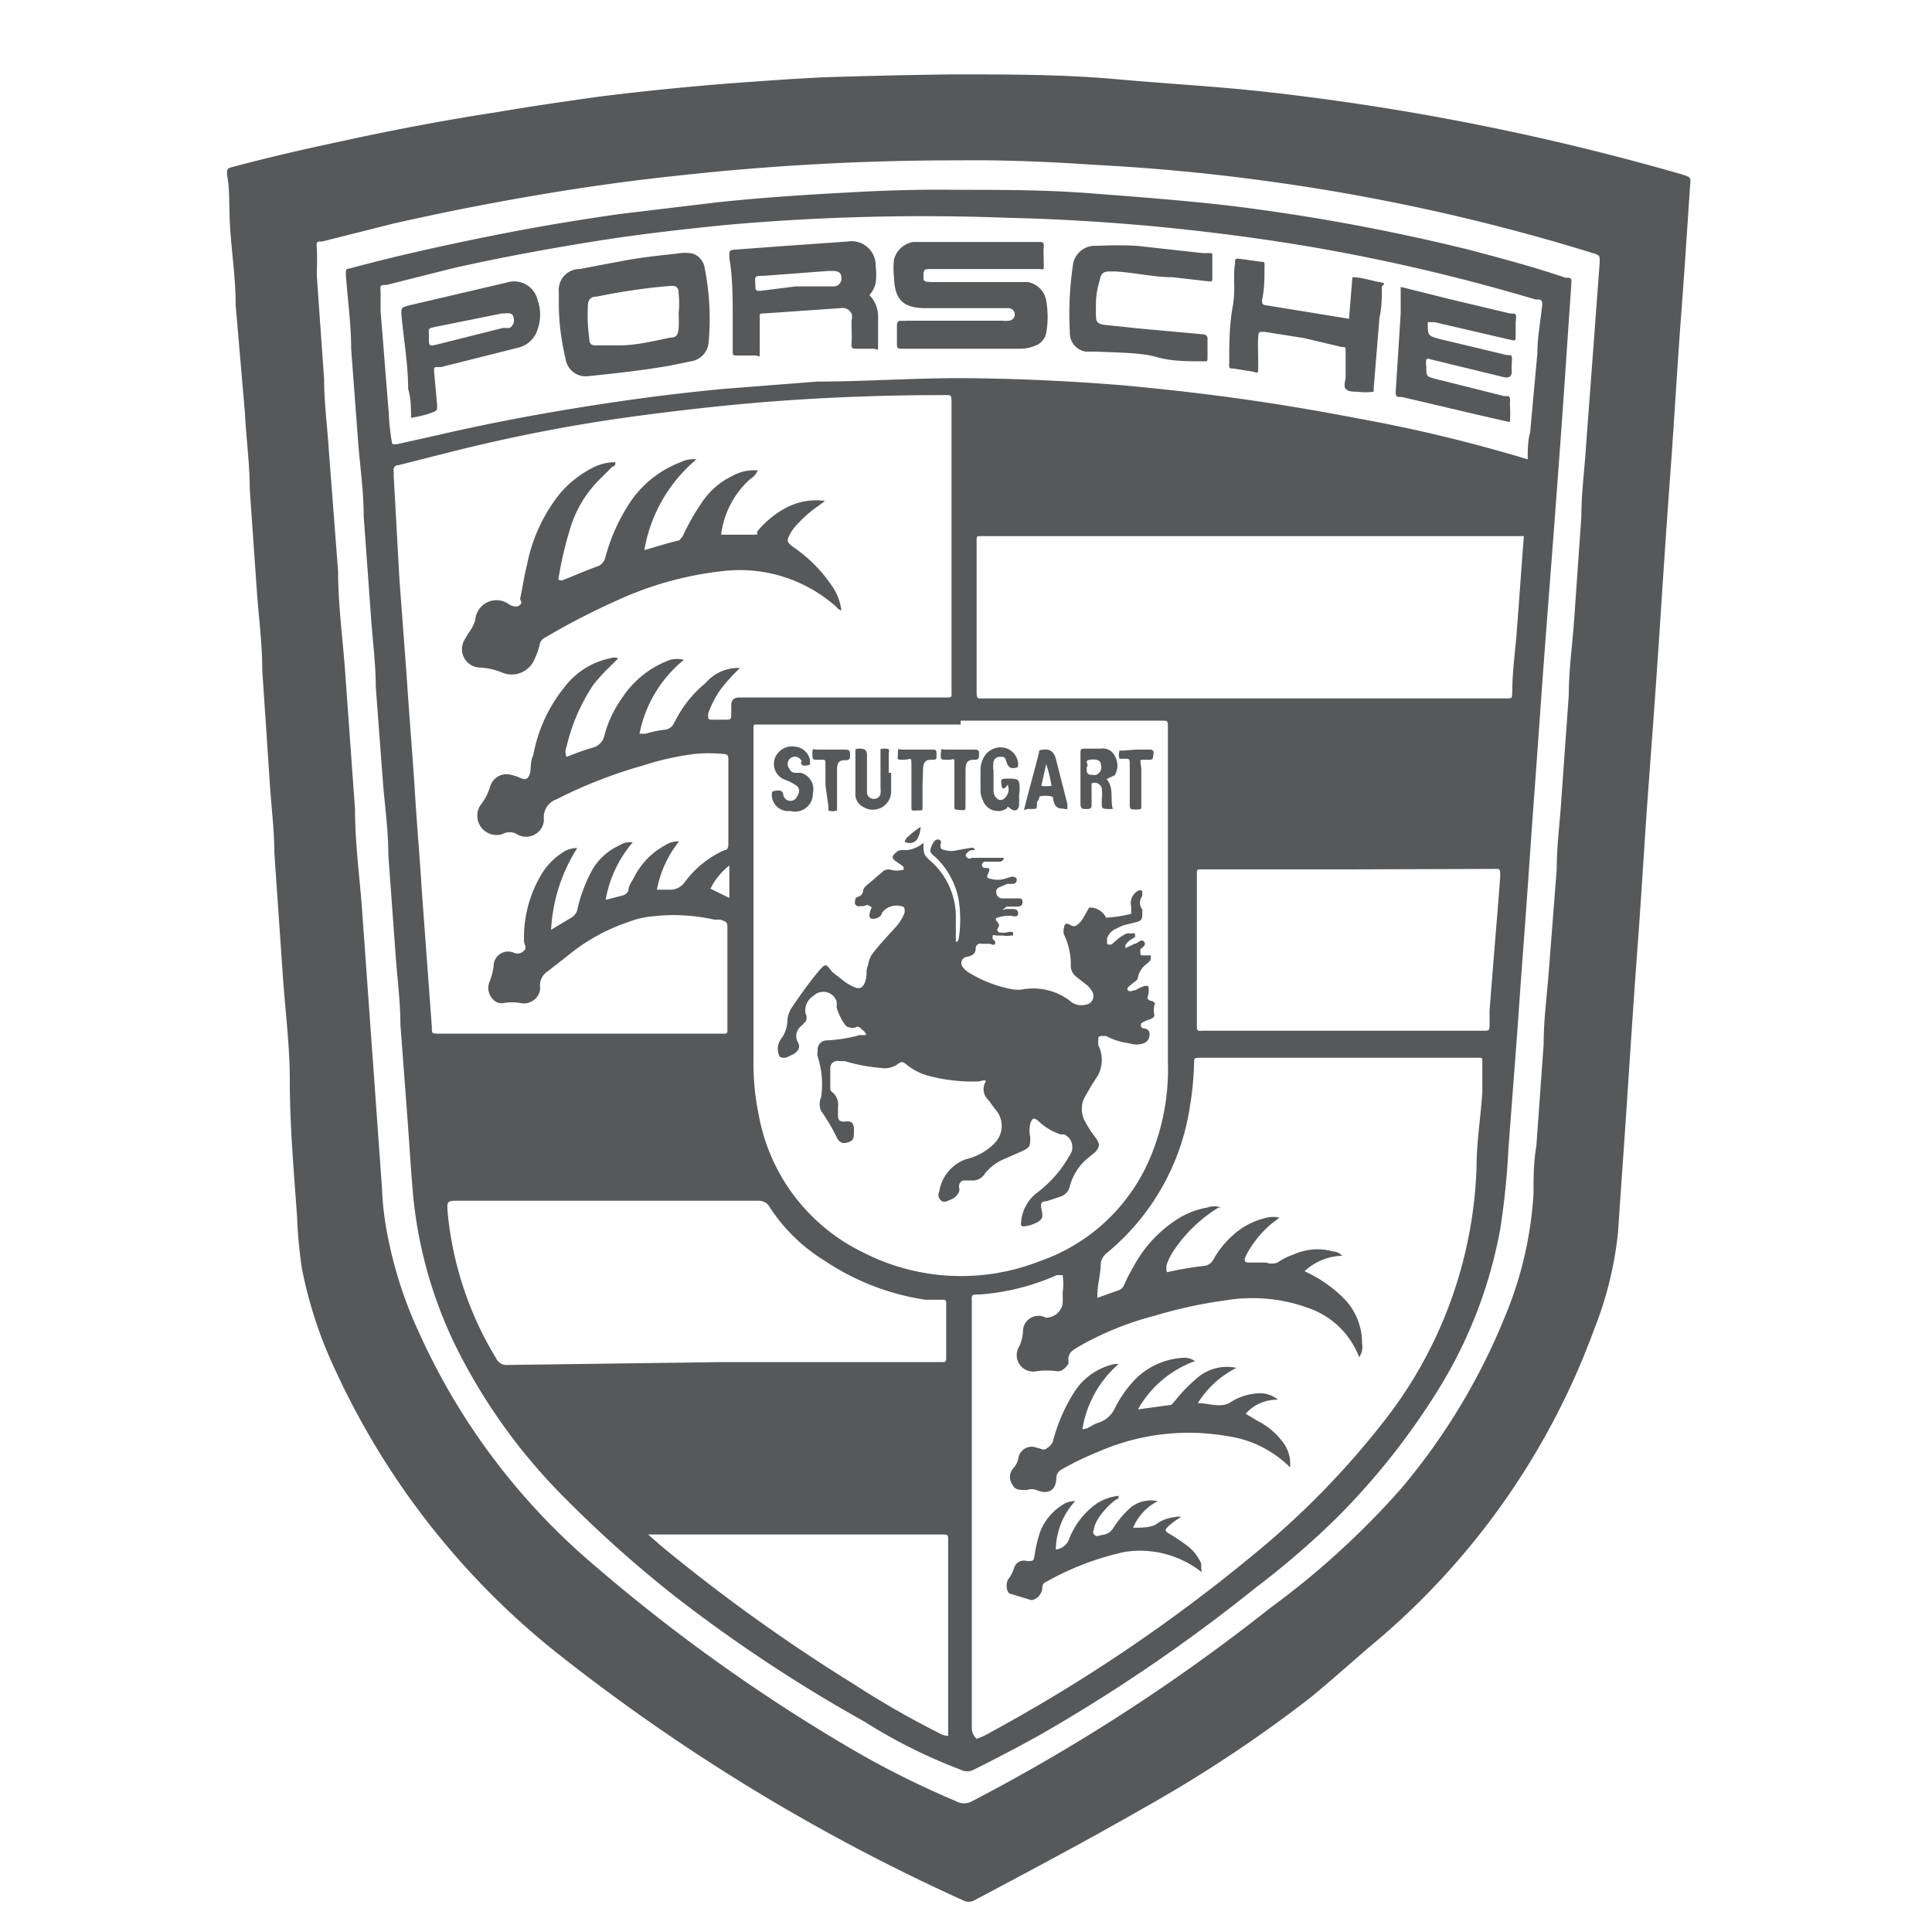 <svg xmlns="http://www.w3.org/2000/svg" viewBox="0 0 40 40"><defs><style>.cls-1{fill:#575859;}</style></defs><title>porsche</title><g id="Isolation_Mode" data-name="Isolation Mode"><path class="cls-1" d="M19.75,1.54c1.15,0,2.26,0,3.37.1s2.11.15,3.16.27a51.85,51.85,0,0,1,8.54,1.7c.19.06.19.06.17.25-.06.91-.12,1.83-.19,2.75s-.14,2.15-.22,3.23-.15,2.15-.22,3.22-.15,2.15-.23,3.23-.14,2.15-.22,3.23-.15,2.14-.22,3.21-.13,1.86-.19,2.78a7.51,7.51,0,0,1-.49,2A15.38,15.38,0,0,1,28.47,34c-.45.38-.88.77-1.33,1.14a27.78,27.78,0,0,1-3.42,2.27c-1.17.67-2.35,1.3-3.54,1.93a.25.25,0,0,1-.25,0,40.34,40.34,0,0,1-8.25-5,16.06,16.06,0,0,1-4.75-6,8.89,8.89,0,0,1-.68-2.08,9.85,9.85,0,0,1-.1-1.08C6.08,24.21,6,23.29,6,22.37c0-.7-.09-1.41-.14-2.11l-.18-2.6c0-.51-.07-1-.1-1.54l-.15-2.24c0-.54-.07-1.07-.11-1.61l-.15-2.16c0-.52-.07-1-.1-1.57L4.88,6.33c0-.51-.07-1-.11-1.53s0-.8-.07-1.19c0-.11,0-.12.1-.15C5.52,3.27,6.24,3.1,7,2.94c1.09-.24,2.19-.45,3.3-.62C11,2.2,11.7,2.1,12.41,2c.88-.11,1.77-.2,2.65-.27.68-.05,1.36-.1,2-.13C18,1.57,18.89,1.55,19.75,1.54Zm.14,1.78A52.6,52.6,0,0,0,14,3.64c-.76.08-1.51.18-2.27.3-1.2.19-2.4.42-3.59.69L6.67,5c-.12,0-.12,0-.11.15s0,.38,0,.57l.15,2.13c0,.5.07,1,.1,1.5L7,11.83c0,.67.09,1.35.14,2l.21,2.92c0,.68.09,1.36.14,2l.24,3.35.18,2.52a5.88,5.88,0,0,0,.07.71,8.66,8.66,0,0,0,.7,2.27,13.67,13.67,0,0,0,3.58,4.77,36.15,36.15,0,0,0,5.25,3.77,18.71,18.71,0,0,0,2.28,1.15.34.34,0,0,0,.34,0,38.76,38.76,0,0,0,6.17-4A17,17,0,0,0,29,30.83a13.19,13.19,0,0,0,2.17-3.6,7.78,7.78,0,0,0,.58-2.52c0-.32,0-.64.06-1l.15-2.1c0-.52.07-1,.11-1.55L32.23,18c0-.51.07-1,.1-1.51l.15-2.1c0-.51.07-1,.11-1.54l.15-2.15c0-.5.07-1,.1-1.51L33,7.05l.12-1.62c0-.14,0-.14-.11-.18h0a41.93,41.93,0,0,0-7-1.53c-1.12-.15-2.25-.25-3.39-.31C21.6,3.34,20.65,3.31,19.89,3.32Z"/><path class="cls-1" d="M19.8,3.93c.92,0,1.84,0,2.75.07s2,.15,3,.27a42,42,0,0,1,4.86.9c.68.18,1.36.36,2,.58.13,0,.13,0,.12.17-.07,1-.13,1.94-.2,2.91s-.15,2.05-.23,3.08S31.94,14,31.87,15s-.15,2.05-.22,3.08-.13,1.75-.19,2.63-.15,2-.23,3.08a15.56,15.56,0,0,1-.17,1.66,9.56,9.56,0,0,1-1.25,3.27,14.7,14.7,0,0,1-2.17,2.74A17.49,17.49,0,0,1,26,32.87a34.57,34.57,0,0,1-4.47,3.05c-.45.25-.91.49-1.37.72a.29.29,0,0,1-.27,0,11,11,0,0,1-2-1A31.08,31.08,0,0,1,14,33.07a24.67,24.67,0,0,1-2.25-2,11.91,11.91,0,0,1-2.34-3.25,9.11,9.11,0,0,1-.85-3c-.05-.54-.08-1.07-.12-1.61l-.15-2c0-.48-.07-1-.1-1.45l-.15-2.06c0-.5-.07-1-.11-1.48l-.15-2c0-.48-.07-1-.1-1.46l-.15-2.07c0-.49-.07-1-.11-1.47l-.15-2c0-.51-.07-1-.11-1.53,0-.14,0-.11.11-.14.93-.25,1.88-.46,2.82-.65s1.83-.34,2.75-.47l2-.24c.93-.1,1.87-.16,2.81-.21C18.37,3.94,19.09,3.92,19.8,3.93Zm-4.48,9.9a4.38,4.38,0,0,0-.36.39,2,2,0,0,0-.3.56c0,.1,0,.12.08.12H15c.14,0,.14,0,.14-.15s0-.09,0-.14,0-.17.17-.17h4.31c.06,0,.09,0,.08-.09v-6c0-.19,0-.17-.18-.17-1.41,0-2.81.06-4.22.19q-1.15.11-2.31.27a34.46,34.46,0,0,0-3.59.7l-1.15.29c-.08,0-.11.06-.1.13a.17.17,0,0,1,0,.07L8.27,12l.15,2c.05.8.12,1.6.17,2.4s.1,1.33.14,2l.21,2.85c0,.16,0,.15.17.15H15a.05.05,0,0,0,.06-.06V19.25c0-.16,0-.16-.15-.21l-.12,0a3.87,3.87,0,0,0-1.27-.07,1.94,1.94,0,0,0-.54.13,3.93,3.93,0,0,0-1.23.69l-.41.32a.34.34,0,0,0-.16.3.28.28,0,0,1,0,.09.34.34,0,0,1-.39.27,1,1,0,0,0-.38,0,.24.24,0,0,1-.22-.1.33.33,0,0,1-.06-.33,1.31,1.31,0,0,0,.09-.34.3.3,0,0,1,.43-.27.18.18,0,0,0,.2-.05c.07-.05,0-.13,0-.19a2.53,2.53,0,0,1,.35-1.37,1.35,1.35,0,0,1,.45-.47.49.49,0,0,1,.3-.09,3.48,3.48,0,0,0-.54,1.69l.4-.24a.27.27,0,0,0,.15-.21,3.21,3.21,0,0,1,.27-.73,1.23,1.23,0,0,1,.6-.57.39.39,0,0,1,.27-.06,2.47,2.47,0,0,0-.56,1.19l.35-.09a.18.18,0,0,0,.12-.1c0-.11.09-.21.14-.32a1.55,1.55,0,0,1,.64-.63.47.47,0,0,1,.27-.07,2.29,2.29,0,0,0-.46,1h.25a.37.37,0,0,0,.33-.16A2.08,2.08,0,0,1,15,17.6c.07,0,.08-.07.08-.14V15.74c0-.08,0-.13-.11-.13a2.91,2.91,0,0,0-.59,0,5.7,5.7,0,0,0-1.07.24,9.77,9.77,0,0,0-1.79.7.39.39,0,0,0-.26.4s0,0,0,.05a.37.37,0,0,1-.56.27.3.3,0,0,0-.3,0,.4.4,0,0,1-.46-.59,1.18,1.18,0,0,0,.21-.4.35.35,0,0,1,.42-.24.86.86,0,0,1,.21.07c.12.05.16,0,.19-.09s0-.25.07-.38a3.13,3.13,0,0,1,.66-1.43,1.58,1.58,0,0,1,.93-.58.25.25,0,0,1,.17,0l-.18.18a3.7,3.7,0,0,0-.33.36,3.89,3.89,0,0,0-.56,1.29.26.26,0,0,0,0,.21c.18-.07.36-.14.54-.19a.33.33,0,0,0,.24-.24,2.38,2.38,0,0,1,.37-.79,2,2,0,0,1,1-.79.59.59,0,0,1,.28,0,2.63,2.63,0,0,0-.92,1.53l.13,0a2.45,2.45,0,0,1,.37-.08.24.24,0,0,0,.22-.15l.06-.11a2.41,2.41,0,0,1,.59-.71A.88.88,0,0,1,15.32,13.83ZM20.22,36a1.43,1.43,0,0,0,.28-.13,33.84,33.84,0,0,0,5.4-3.64,17.34,17.34,0,0,0,2.75-2.8,9,9,0,0,0,1.92-5.25c0-.52.08-1,.12-1.56,0-.21,0-.42,0-.64,0-.06,0-.09-.08-.08H24.88c-.18,0-.15,0-.16.15a5.83,5.83,0,0,1-.08.83,4.86,4.86,0,0,1-1.71,3.05.35.35,0,0,0-.14.22c0,.21-.06.41-.07.62,0,0,0,.07,0,.1l.45-.16a.19.19,0,0,0,.1-.1,3.6,3.6,0,0,1,.2-.39,2.65,2.65,0,0,1,.94-1A1.69,1.69,0,0,1,25,25a.4.4,0,0,1,.28,0l-.05,0a3,3,0,0,0-.9.85,1.23,1.23,0,0,0-.17.32.31.31,0,0,0,0,.17,7.11,7.11,0,0,1,.76-.13.24.24,0,0,0,.2-.13,1.92,1.92,0,0,1,.4-.5,1.52,1.52,0,0,1,.71-.37.57.57,0,0,1,.26,0l-.17.13a2.16,2.16,0,0,0-.53.67c-.05.12,0,.13.08.13h.34a.35.35,0,0,0,.24,0,1.35,1.35,0,0,1,.34-.17,1.19,1.19,0,0,1,.81-.06.28.28,0,0,1,.19.09,1.17,1.17,0,0,0-.78.32,2.75,2.75,0,0,1,.83.58,1.31,1.31,0,0,1,.36.91.38.38,0,0,1-.06.29l0,0a1.72,1.72,0,0,0-1-1,3.38,3.38,0,0,0-1.75-.18,9.53,9.53,0,0,0-1.48.32,6.38,6.38,0,0,0-1.56.63c-.11.07-.24.12-.23.29s0,.05,0,.07-.12.18-.23.16a1.55,1.55,0,0,0-.43,0,.34.34,0,0,1-.36-.51.84.84,0,0,0,.08-.31.32.32,0,0,1,.47-.29A.35.35,0,0,0,22,27a1.89,1.89,0,0,0,0-.23,1.2,1.2,0,0,0,0-.37h0l-.12,0a4.78,4.78,0,0,1-1.58.4c-.21,0-.18,0-.18.19,0,2.92,0,5.85,0,8.77A.3.3,0,0,0,20.22,36Zm-.33-21H15.68c-.07,0-.08,0-.08.08v6.89a5.25,5.25,0,0,0,.11,1.12,3.94,3.94,0,0,0,2.16,2.84,4.45,4.45,0,0,0,3.66.18A3.84,3.84,0,0,0,23.8,24,4.7,4.7,0,0,0,24.18,22q0-3.48,0-6.94c0-.14,0-.14-.14-.14H19.89ZM31.63,9.51c0-.19,0-.38.05-.56l.15-1.64c0-.34.07-.69.1-1,0-.06,0-.1-.07-.11l-.07,0a40,40,0,0,0-4.48-1.06c-1.15-.2-2.31-.35-3.48-.46-1-.09-2-.15-2.95-.17A46,46,0,0,0,15,4.66c-.89.09-1.77.19-2.65.33s-2,.34-3,.57L8,5.9c-.13,0-.13,0-.12.16l0,.39c.06.71.11,1.41.17,2.11a4.34,4.34,0,0,0,.07.63.27.27,0,0,0,.13,0L9.1,9c1.21-.28,2.43-.5,3.66-.68.74-.11,1.49-.2,2.24-.27l1.92-.15c1,0,2.09-.08,3.13-.07s2.15.06,3.23.15c.74.07,1.48.15,2.21.25.89.12,1.78.27,2.66.44C29.31,8.88,30.47,9.16,31.63,9.51Zm-.08,1.59H20.29c-.05,0-.07,0-.07.07v.11c0,1,0,2,0,3,0,.21,0,.18.19.18H31.16c.16,0,.14,0,.15-.13,0-.45.07-.9.1-1.35C31.46,12.34,31.5,11.73,31.55,11.1ZM15,28.2H19.5c.07,0,.09,0,.09-.09,0-.38,0-.75,0-1.12,0-.06,0-.08-.08-.08s-.24,0-.35,0a5.1,5.1,0,0,1-2.09-.81A3.61,3.61,0,0,1,15.94,25a.26.26,0,0,0-.25-.14c-2.06,0-4.12,0-6.18,0-.26,0-.26,0-.24.26a7.1,7.1,0,0,0,1,3,.24.24,0,0,0,.25.14ZM27.9,18h-3c-.13,0-.12,0-.12.11v3.13c0,.07,0,.12.1.1h5.85c.08,0,.11,0,.11-.1s0-.21,0-.32c.07-.92.15-1.84.22-2.76,0-.19,0-.17-.15-.17ZM13.42,31.77v0l.26.23a36.19,36.19,0,0,0,4,2.87,18.42,18.42,0,0,0,1.74,1,.44.44,0,0,0,.21.07v-.11c0-1.3,0-2.61,0-3.91,0,0,0,0,0-.06s0-.09-.09-.09-.05,0-.08,0h-6ZM15.1,18.59v-.35c0-.1,0-.2,0-.32a1.35,1.35,0,0,0-.39.48Z"/><path class="cls-1" d="M14.42,9.51a3.14,3.14,0,0,0-1.08,1.88c.25-.07.48-.15.72-.2,0,0,.06-.06.08-.1a4.86,4.86,0,0,1,.4-.7,1.57,1.57,0,0,1,.63-.54.91.91,0,0,1,.52-.11.4.4,0,0,1-.16.18,1.85,1.85,0,0,0-.6,1.15c.21,0,.42,0,.62,0s.1,0,.13-.07a2,2,0,0,1,.62-.5,1.35,1.35,0,0,1,.78-.13l-.13.1a2.3,2.3,0,0,0-.41.35,1,1,0,0,0-.18.23c-.08.15-.07.18.07.28a3,3,0,0,1,.78.78,1.12,1.12,0,0,1,.21.53.23.23,0,0,1-.11-.08A3,3,0,0,0,15,11.82a7.05,7.05,0,0,0-2.2.6,14.75,14.75,0,0,0-1.53.79.2.2,0,0,0-.1.15,1.33,1.33,0,0,1-.1.28.51.51,0,0,1-.66.29,1.4,1.4,0,0,0-.49-.11.38.38,0,0,1-.31-.56,1.74,1.74,0,0,1,.11-.18.9.9,0,0,0,.12-.24.44.44,0,0,1,.71-.32c.1.05.17.05.22,0s0-.08,0-.13c.05-.23.08-.46.14-.69a3.39,3.39,0,0,1,.69-1.49,2.19,2.19,0,0,1,.7-.54,1,1,0,0,1,.44-.1c0,.06,0,.07-.07.1l-.29.29a2.4,2.4,0,0,0-.58,1A7.39,7.39,0,0,0,11.56,12a.12.12,0,0,0,.12,0c.23-.09.45-.19.68-.27a.26.26,0,0,0,.17-.18A3.9,3.9,0,0,1,13,10.47a2.19,2.19,0,0,1,1.09-.9A.6.6,0,0,1,14.42,9.51Z"/><path class="cls-1" d="M24.74,28.18a2.22,2.22,0,0,0-1.18,1l.66-.09c.05,0,.07-.06.11-.09a3.18,3.18,0,0,1,.48-.49.94.94,0,0,1,.79-.19,2,2,0,0,0-.8.73c.23,0,.44.1.65,0a1.15,1.15,0,0,1,.57-.2.58.58,0,0,1,.44.13.86.86,0,0,0-.67.29l.25.15a1.46,1.46,0,0,1,.49.4.75.75,0,0,1,.18.56h0a2.3,2.3,0,0,0-1.32-.65,4.65,4.65,0,0,0-2.68.34,5.6,5.6,0,0,0-.74.36.2.2,0,0,0-.1.16c0,.27-.17.36-.41.26a.28.28,0,0,0-.2,0c-.15,0-.24,0-.29-.1a.27.27,0,0,1,0-.34.45.45,0,0,0,.12-.25.28.28,0,0,1,.39-.18c.07,0,.12.07.2,0a.28.28,0,0,0,.12-.14,3.57,3.57,0,0,1,.43-1,1.31,1.31,0,0,1,.85-.6h.08a2.26,2.26,0,0,0-.75,1.35c.12,0,.21-.1.32-.13a.57.57,0,0,0,.36-.32,2.43,2.43,0,0,1,.44-.61,1.53,1.53,0,0,1,1-.42A.39.39,0,0,1,24.74,28.18Z"/><path class="cls-1" d="M24.88,32.55a2.06,2.06,0,0,0-1.59-.42,5.84,5.84,0,0,0-1.63.62.12.12,0,0,0-.08.12.28.28,0,0,1-.18.25.12.12,0,0,1-.08,0L20.93,33c-.09,0-.12-.22-.05-.31a.77.77,0,0,0,.12-.24.21.21,0,0,1,.26-.13c.14,0,.14,0,.16-.12a2.8,2.8,0,0,1,.12-.5,1.15,1.15,0,0,1,.47-.55.41.41,0,0,1,.25-.07,1.51,1.51,0,0,0-.4,1,.33.33,0,0,0,.28-.23,1.63,1.63,0,0,1,.51-.68,1,1,0,0,1,.51-.2c0,.06,0,.06-.06.08a1.7,1.7,0,0,0-.3.3.89.89,0,0,0-.14.25c0,.06-.06.13,0,.18s.11,0,.16,0a.31.31,0,0,0,.24-.16,2,2,0,0,1,.35-.41.67.67,0,0,1,.56-.13,1.09,1.09,0,0,0-.51.55c.17,0,.32,0,.46-.06a.77.77,0,0,1,.41-.16.17.17,0,0,1,.12,0,1.6,1.6,0,0,0-.25.18c-.09.09-.09.1,0,.16a3.41,3.41,0,0,1,.44.3,1,1,0,0,1,.23.32s0,.07,0,.1Z"/><path class="cls-1" d="M19.12,17.45c0,.23,0,.24.15.38A1.54,1.54,0,0,1,19.79,19c0,.16,0,.33,0,.5.05,0,.05-.05.06-.07a2.62,2.62,0,0,0,0-.79,1.62,1.62,0,0,0-.5-.91s-.09-.06-.09-.12a.41.41,0,0,1,.1-.21.09.09,0,0,1,.11,0,.07.07,0,0,1,0,.08c0,.08,0,.1.09.12a.5.5,0,0,0,.27,0l.29-.05s.06,0,.06.05a0,0,0,0,1,0,0c-.05,0-.11,0-.15.05s-.06.06,0,.11a.07.07,0,0,0,.09,0l.27,0,.3,0s.08,0,.09,0,0,.06-.07.08l-.14,0-.19,0a.08.08,0,0,0-.05.07.06.06,0,0,0,.06.06c.09,0,.12,0,.07.11s0,.1.07.12a.53.53,0,0,0,.25,0l.17-.05s.09,0,.1.05a.09.09,0,0,1-.06.1l-.14,0-.16.07a.1.1,0,0,0-.06.13.12.12,0,0,0,.11.1l.23,0,.11,0c.05,0,.09,0,.09.08s-.05.08-.09.09l-.24,0s0,0-.06.05,0,0,.07,0h.08c.07,0,.15,0,.15.09s-.09.06-.15.05a.81.81,0,0,0-.31.05s0,0,0,.05,0,0,0,0,.1.07.05.14,0,.08,0,.1a.4.4,0,0,0,.19,0,.21.21,0,0,1,.11,0,.09.09,0,0,1,0,.07s0,0-.05,0a.39.39,0,0,1-.15,0h-.15a.07.07,0,0,0-.07,0s0,0,0,.07l0,0s.08.05.05.1-.07,0-.11,0h-.16a.1.1,0,0,0-.13.1c0,.11-.08.15-.18.17a.13.13,0,0,0-.08.22.35.35,0,0,0,.11.1,2.6,2.6,0,0,0,.9.35.69.69,0,0,0,.25,0,1.25,1.25,0,0,1,.95.24.35.35,0,0,0,.33.08.18.18,0,0,0,.12-.29.44.44,0,0,0-.13-.14l-.19-.15a.28.28,0,0,1-.11-.23,1.42,1.42,0,0,0-.14-.64.22.22,0,0,1,0-.14c0-.08.05-.11.13-.06a.11.11,0,0,0,.14,0,.45.45,0,0,0,.13-.15l.12-.21A.37.37,0,0,1,22.9,19a3,3,0,0,0,.52-.08c0-.06,0-.1,0-.15a.29.29,0,0,1,.13-.32.08.08,0,0,1,.1,0s0,.07,0,.1a.23.23,0,0,0,0,.28l0,.07c0,.11,0,.16-.12.19l-.28.07-.17.08a.33.33,0,0,0-.16.19s0,.08,0,.11a.09.09,0,0,0,.11,0l.09-.08a.86.86,0,0,1,.2-.13.21.21,0,0,1,.11,0,.08.08,0,0,1,.07,0s0,.05,0,.07l-.08.05a.34.34,0,0,0-.12.12,0,0,0,0,0,0,.06,0,0,0,0,0,0,0l.19-.09c.06,0,.13-.11.19-.05s0,.11-.07.16l0,.06c0,.05,0,.07.05.07h.07s.07,0,.09,0,0,.07,0,.1l-.07.07a.46.46,0,0,0-.19.28c0,.07-.07.09-.11.13s-.14.09-.1.14.11,0,.16,0a.88.88,0,0,1,.2-.09c.05,0,.08,0,.07.06a.29.29,0,0,1,0,.09c0,.05-.05.1,0,.14s.07,0,.12.06,0,0,0,.05a.51.51,0,0,0,0,.21c0,.05-.05.06-.08.08a.94.94,0,0,0-.15.06.07.07,0,0,0-.05.07.06.06,0,0,0,.05.06c.08,0,.14.05.13.14a.19.19,0,0,1-.12.17.45.45,0,0,1-.3,0,1.41,1.41,0,0,1-.48-.15l-.07,0c-.06,0-.1,0-.09.08a.45.45,0,0,0,0,.11.69.69,0,0,1,0,.61l-.14.22-.15.26a.53.53,0,0,0,0,.46,2.21,2.21,0,0,0,.23.36c.1.14.09.19,0,.3l-.16.13a1.12,1.12,0,0,0-.37.58.3.3,0,0,1-.18.21l-.3.1c-.13,0-.13.06-.1.2s0,.18-.1.24a.79.79,0,0,1-.26.08c-.05,0-.08,0-.07-.07a.85.85,0,0,1,.31-.61l0,0a2.46,2.46,0,0,0,.69-.78.29.29,0,0,0-.1-.44.15.15,0,0,0-.07,0,1.19,1.19,0,0,1-.46-.27c-.1-.09-.14-.08-.18.05a.61.61,0,0,0,0,.27c0,.19,0,.21-.16.29l-.41.18a1,1,0,0,0-.37.29.3.3,0,0,1-.29.14l-.14,0c-.07,0-.12.08-.1.16s-.06.19-.16.23-.17.09-.24,0,0-.16,0-.23A.85.85,0,0,1,20,24a1.2,1.2,0,0,0,.6-.34.51.51,0,0,0,0-.7l-.14-.19a.3.3,0,0,1-.05-.38c0-.05-.11,0-.16,0a3.5,3.5,0,0,1-1-.11,1.21,1.21,0,0,1-.47-.23c-.1-.08-.11-.08-.22,0a.48.48,0,0,1-.33.06,3.72,3.72,0,0,1-.74-.14l-.11,0a.15.15,0,0,0-.19.13c0,.15,0,.3,0,.44a.1.1,0,0,0,.05.08.32.32,0,0,1,.11.29v.19c0,.1.05.13.15.12s.18,0,.18.17,0,.22-.12.26-.19,0-.24-.11A3.9,3.9,0,0,0,17,23a.34.34,0,0,1,0-.28,1.85,1.85,0,0,0-.07-.84.23.23,0,0,1,0-.12.19.19,0,0,1,.19-.22,3.11,3.11,0,0,0,.68-.11l.13,0c0-.07-.08-.1-.12-.15a.08.08,0,0,0-.11,0c-.1,0-.16,0-.21-.07a1.19,1.19,0,0,1-.17-.36.56.56,0,0,0,0-.12.29.29,0,0,0-.48-.11.35.35,0,0,0-.16.37.17.17,0,0,1,0,.16l-.1.1a.26.26,0,0,0-.06.33c.06.11,0,.18-.08.24l-.17.08c-.1,0-.13,0-.15-.08a.35.35,0,0,1,.05-.31.63.63,0,0,0,.13-.35.57.57,0,0,1,.1-.31c.17-.25.34-.49.53-.72s.17-.15.31,0l.24.19a1.18,1.18,0,0,0,.19.11c.15.07.21,0,.25-.13s0-.21.05-.31a.55.55,0,0,1,.13-.29c.13-.17.28-.32.42-.48a.89.89,0,0,0,.21-.33c0-.09,0-.12-.08-.13a.37.37,0,0,0-.39.14c0,.05-.07.11-.15.12s-.13,0-.1-.13.07-.08,0-.13-.09,0-.14,0h-.06a.09.09,0,0,1-.11-.05c0-.05,0-.12.05-.14a.14.14,0,0,0,.12-.14.22.22,0,0,1,.05-.08l.34-.29a.18.18,0,0,1,.19-.05.49.49,0,0,0,.24,0s.05,0,0-.08l-.16-.11c-.06-.05-.07-.09,0-.15a.19.19,0,0,1,.13-.07h.12A.64.64,0,0,0,19.12,17.45Z"/><path class="cls-1" d="M21.1,16.44v.2c0,.13-.08.18-.18.1s-.05,0-.08,0a.33.33,0,0,1-.49-.17.46.46,0,0,1-.05-.21v-.43a.54.54,0,0,1,.1-.3.4.4,0,0,1,.43-.14.37.37,0,0,1,.25.32c0,.06,0,.08-.07.09s-.13,0-.17-.12-.05-.11-.13-.11a.13.13,0,0,0-.14.1.58.58,0,0,0,0,.19c0,.14,0,.27,0,.41a0,0,0,0,0,0,0c0,.12.09.21.17.19s.16-.15.14-.25,0-.06-.07,0-.08-.06-.08-.12,0-.06.09-.07c.29,0,.29,0,.29.27Z"/><path class="cls-1" d="M22.91,16.13c.16.18.07.42.13.62l0,0c-.27,0-.22,0-.23-.2a.91.91,0,0,0,0-.23.15.15,0,0,0-.21-.1s0,.05,0,.08v.34c0,.08,0,.11-.1.11s-.13,0-.13-.13q0-.5,0-1c0-.12,0-.12.12-.12h.3a.27.27,0,0,1,.29.15.39.39,0,0,1,0,.4Zm-.41-.26s0,.06,0,.08,0,.1.11.09a.15.15,0,0,0,.09,0,.17.17,0,0,0,.09-.22c0-.08-.1-.11-.23-.09s0,.1-.06.15Z"/><path class="cls-1" d="M21.2,16.77c.1-.4.21-.79.31-1.18,0-.05,0-.06.09-.07s.21,0,.26.19l.24.94s0,.06,0,.09-.07,0-.11,0-.13,0-.17-.13,0-.1-.05-.12a.53.53,0,0,0-.25,0s0,.07-.05.11c0,.19,0,.14-.2.15Zm.36-.5a.74.74,0,0,0,.21,0,2.68,2.68,0,0,0-.11-.45Z"/><path class="cls-1" d="M18.45,16c0,.14,0,.28,0,.41a.38.38,0,0,1-.59.29.29.29,0,0,1-.15-.25c0-.29,0-.59,0-.88,0-.06,0-.07.08-.07s.16,0,.16.14v.78a.14.14,0,0,0,.13.12.14.14,0,0,0,.15-.1.53.53,0,0,0,0-.13v-.7s0-.09,0-.1a.33.33,0,0,1,.17,0,.11.11,0,0,1,0,.08V16Z"/><path class="cls-1" d="M16.36,16.79a.34.34,0,0,1-.38-.31c0-.09,0-.1.09-.11s.14,0,.15.1a.15.15,0,0,0,.29,0,.15.15,0,0,0,0-.19,1,1,0,0,0-.27-.14.35.35,0,0,1-.18-.48.38.38,0,0,1,.41-.2.34.34,0,0,1,.3.28s0,.09,0,.09-.13.05-.17,0,0-.05,0-.06a.15.15,0,1,0-.26.14.14.14,0,0,0,.11.09l.13,0a.35.35,0,0,1,.25.42A.37.37,0,0,1,16.36,16.79Z"/><path class="cls-1" d="M17.09,16.25v-.44c0-.06,0-.09-.08-.08h-.07c-.12,0-.12,0-.12-.12s0-.1.09-.09h.6c.09,0,.09.05.09.11s0,.11-.09.11-.18,0-.18.19v.74s0,.1,0,.11a.27.27,0,0,1-.18,0s0-.06,0-.09Z"/><path class="cls-1" d="M19.76,16.24c0-.14,0-.28,0-.42s0-.1-.09-.09h-.06c-.13,0-.14,0-.13-.13s0-.08.09-.08h.62c.09,0,.08.05.08.11s0,.1-.09.1-.19,0-.19.2v.75c0,.1,0,.1-.11.09s-.13,0-.12-.09Z"/><path class="cls-1" d="M23.51,15.52h.3c.08,0,.08.05.07.1s0,.11-.07.11-.14,0-.18,0,0,.13,0,.2v.73c0,.1,0,.1-.11.1s-.13,0-.13-.1v-.82c0-.14,0-.13-.13-.13h0s-.07,0-.08,0a.25.25,0,0,1,0-.17s.05,0,.08,0Z"/><path class="cls-1" d="M19.1,16.26c0,.13,0,.27,0,.41s0,.1-.12.11-.11,0-.11-.11c0-.26,0-.52,0-.78s0-.16-.16-.16-.12,0-.12-.13,0-.08.1-.08h.6c.09,0,.1,0,.1.1s0,.11-.09.11-.19,0-.19.21Z"/><path class="cls-1" d="M19.06,17.12a.54.54,0,0,1-.08.27.2.2,0,0,1-.22.05c-.06,0,0-.06,0-.08A1.86,1.86,0,0,1,19.06,17.12Z"/><path class="cls-1" d="M19.93,7.22H18.7c-.13,0-.13,0-.13-.14V6.72s0-.08.08-.08a.4.4,0,0,0,.11,0h2a.48.48,0,0,0,.12,0,.13.13,0,0,0,0-.26H19.16c-.46,0-.64-.18-.65-.64a1.5,1.5,0,0,1,0-.37.49.49,0,0,1,.4-.36h2.6c.07,0,.11,0,.1.1s0,.24,0,.37,0,.09-.11.09H19.28c-.13,0-.16,0-.16.13s0,.13.16.14h2a.47.47,0,0,1,.38.38,1.94,1.94,0,0,1,0,.68.35.35,0,0,1-.21.25.8.8,0,0,1-.34.07Z"/><path class="cls-1" d="M11.57,6.36c0-.11,0-.21,0-.32A.43.43,0,0,1,12,5.57l.9-.17c.37-.07.75-.11,1.12-.15a.87.87,0,0,1,.32,0,.37.37,0,0,1,.25.3,5.39,5.39,0,0,1,.08,1.55.43.43,0,0,1-.36.38l-.44.09c-.57.1-1.13.16-1.71.22a.42.42,0,0,1-.45-.36A5,5,0,0,1,11.57,6.36Zm2.48.13a2,2,0,0,0,0-.42c0-.13-.06-.16-.18-.15a12.77,12.77,0,0,0-1.51.22c-.15,0-.19.08-.19.23A3.39,3.39,0,0,0,12.2,7c0,.13.05.16.18.15l.45,0c.35,0,.7-.09,1.05-.16.13,0,.16-.07.17-.2A2.43,2.43,0,0,0,14.05,6.49Z"/><path class="cls-1" d="M18,6.11a.63.63,0,0,1,.18.47c0,.18,0,.36,0,.54s0,.11-.09.1l-.35,0c-.08,0-.12,0-.11-.1s0-.32,0-.48a.27.27,0,0,0,0-.15.21.21,0,0,0-.23-.11l-1.59.11c-.07,0-.09,0-.08.1,0,.22,0,.44,0,.65s0,.12-.1.12-.24,0-.35,0-.11,0-.11-.1,0-.45,0-.68c0-.41,0-.83-.07-1.24V5.28c0-.08,0-.1.1-.11L16,5.11,17.55,5a.5.5,0,0,1,.58.51,1.37,1.37,0,0,1,0,.35A.58.58,0,0,1,18,6.11Zm-1.53-.18h0l.42,0,.38,0a.16.16,0,0,0,.15-.18c0-.1-.06-.14-.18-.14h-.09l-1.33.1c-.21,0-.19,0-.18.21h0c0,.08,0,.11.12.1Z"/><path class="cls-1" d="M29,5.94l1,.25,1.26.3c.14,0,.14,0,.12.18l0,.27c0,.12,0,.12-.13.09L29.7,6.67l-.08,0s-.06,0-.06,0v0c0,.28,0,.28.25.35l1.38.33c.12,0,.12,0,.11.17s0,.11,0,.16,0,.16-.16.13l-.82-.2-.7-.17a.1.1,0,0,0-.09,0,.39.39,0,0,0,0,.15c0,.2,0,.2.17.25l1.44.36c.13,0,.13,0,.12.17a2.33,2.33,0,0,1,0,.37l-.7-.16-1.53-.36c-.13,0-.14,0-.13-.17L29,6.49C29,6.32,29,6.14,29,5.94Z"/><path class="cls-1" d="M22.69,6.26v.22c0,.17,0,.23.22.25l.66.07,1.32.12C25,6.92,25,7,25,7s0,.26,0,.38,0,.1-.11.1c-.32,0-.64,0-.95-.09s-.83-.09-1.24-.11l-.22,0a.39.39,0,0,1-.33-.41,6.79,6.79,0,0,1,.06-1.35.46.46,0,0,1,.5-.43,7.81,7.81,0,0,1,.83,0l1.36.15.14,0c.06,0,.06,0,.06.08s0,.27,0,.4,0,.11-.12.1l-.7-.08c-.4,0-.8-.1-1.2-.12h-.11c-.13,0-.18.05-.2.18A1.75,1.75,0,0,0,22.69,6.26Z"/><path class="cls-1" d="M27.93,6.6,28,5.74c.2,0,.38.07.56.1s.05.06.05.1c0,.21,0,.42-.05.64l-.12,1.47s0,0,0,.06a1.27,1.27,0,0,1-.34,0c-.08,0-.19,0-.24-.06s0-.17,0-.26,0-.32,0-.48,0-.11-.1-.13L27,7l-.82-.13c-.12,0-.12,0-.13.1s0,.4,0,.6,0,.14-.14.12l-.37-.06c-.08,0-.1,0-.09-.12,0-.38,0-.76.07-1.15s0-.6.05-.9c0-.11,0-.11.11-.1l.43.06c.06,0,.08,0,.07.1,0,.23,0,.46-.05.69,0,.07,0,.1.08.11Z"/><path class="cls-1" d="M8.51,8.65c0-.2,0-.4-.06-.6,0-.51-.09-1-.14-1.54,0-.14,0-.14.13-.18l2.05-.48a.5.5,0,0,1,.64.36.91.91,0,0,1,0,.61.55.55,0,0,1-.41.38l-1.59.4H9.07c-.08,0-.09,0-.08.12l.06.67c0,.11,0,.11-.1.15S8.66,8.63,8.51,8.65Zm.37-1.73V7c0,.17,0,.17.18.13l1.35-.34.14,0a.18.18,0,0,0,.08-.22c0-.07-.08-.1-.18-.08h-.06L9,6.77C8.87,6.8,8.87,6.8,8.88,6.92Z"/></g></svg>